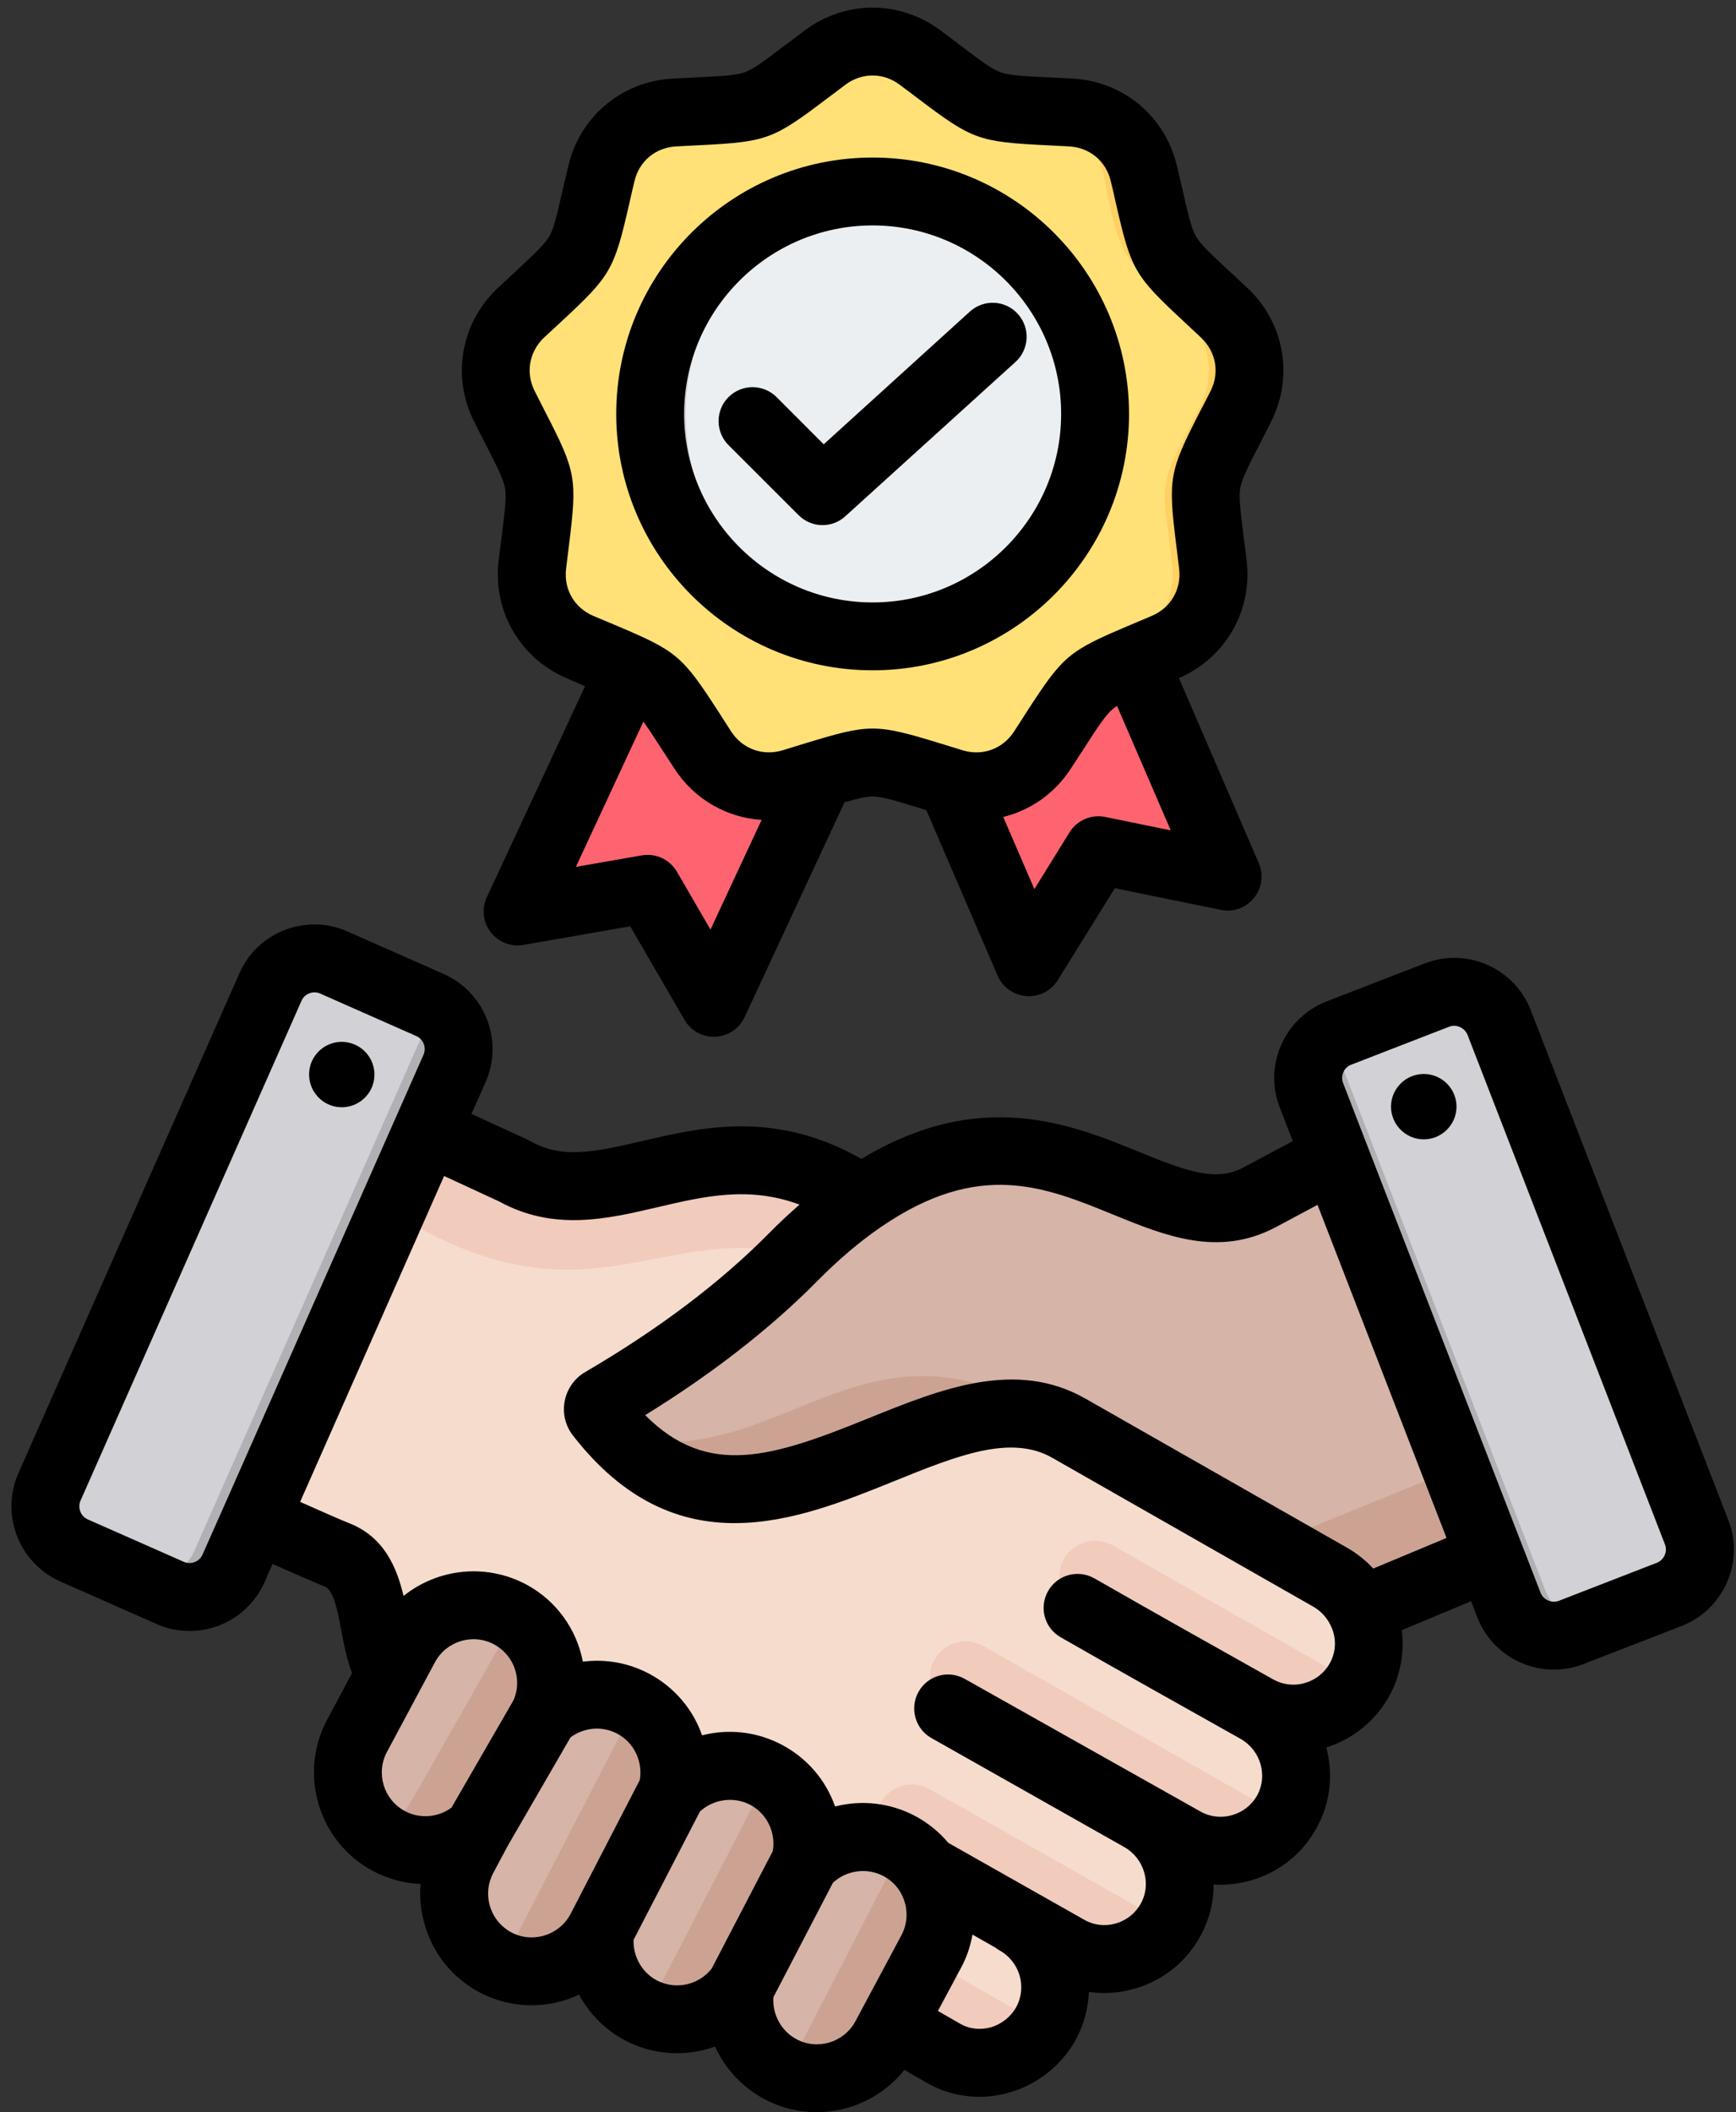 <?xml version="1.0" encoding="UTF-8"?>
<!DOCTYPE svg PUBLIC '-//W3C//DTD SVG 1.0//EN'
          'http://www.w3.org/TR/2001/REC-SVG-20010904/DTD/svg10.dtd'>
<svg height="497.8" preserveAspectRatio="xMidYMid meet" version="1.0" viewBox="50.3 6.2 409.2 497.8" width="409.2" xmlns="http://www.w3.org/2000/svg" xmlns:xlink="http://www.w3.org/1999/xlink" zoomAndPan="magnify"
><rect x="50.3" y="6.2" width="409.2" height="497.8" fill="#333333" stroke="none"/><g clip-rule="evenodd" fill-rule="evenodd"
  ><g
    ><g
      ><g
        ><path d="M319.218,434.548l10.272,5.65c8.568,4.712,19.438,1.559,24.151-7.011c4.714-8.57,1.512-19.354-7.011-24.151 c8.547,4.787,19.45,1.536,24.151-7.011c2.878-5.232,2.796-11.273,0.361-16.286l2.667-1.11l-120.397-95.833 c-34.342-23.161-58.269,6.683-81.879-6.604l-31.276-14.429c-5.284-2.438-11.577-0.144-14.053,5.123l-33.586,71.459 c-1.256,2.672-1.374,5.425-0.35,8.195c1.024,2.77,2.903,4.784,5.595,5.997c11.159,5.027,28.258,12.72,31.763,14.081 c10.701,4.154,7.174,20.878,13.031,28.512c9.015,11.75,10.486,20.317,18.158,24.724l111.874,64.259 c8.479,4.87,19.437,1.559,24.151-7.011c4.712-8.567,1.54-19.408-6.987-24.188l12.222,6.796 c8.546,4.752,19.438,1.559,24.151-7.011C330.942,450.129,327.74,439.345,319.218,434.548z" fill="#f6dccd"
        /></g
        ><g
        ><path d="M257,291.65l-3.587-2.855c-34.342-23.161-58.269,6.683-81.879-6.604l-31.276-14.429 c-5.284-2.438-11.577-0.144-14.053,5.123l-7.426,15.799c7.388-3.705,16.186-1.448,25.948,4.405 c46.778,28.045,62.848-2.337,99.541,10.632c1.474-1.394,2.917-2.803,4.328-4.229C251.268,296.792,254.076,294.153,257,291.65z" fill="#f1cbbc"
        /></g
        ><g
        ><path d="M258.142,481.753l14.549,8.361c8.273,4.754,18.909,1.713,23.797-6.4l-30.295-17.268L258.142,481.753 L258.142,481.753z M340.49,405.596l6.141,3.439c8.157,4.569,18.482,1.826,23.493-5.913l-57.531-32.704 c-4.067-2.29-9.22-0.849-11.51,3.218c-2.29,4.067-0.849,9.22,3.218,11.51C316.517,392.14,340.809,405.775,340.49,405.596 L340.49,405.596z M313.232,431.256l-39.45-22.405c-4.067-2.289-5.507-7.443-3.218-11.51c2.29-4.067,7.443-5.507,11.51-3.218 l70.834,40.277c-5.034,7.641-15.268,10.279-23.419,5.797L313.232,431.256L313.232,431.256z M258.519,440.341 c-1.996-2.604-2.369-6.251-0.657-9.291c2.29-4.067,7.443-5.507,11.51-3.218l56.259,31.87c-4.988,7.811-15.345,10.56-23.554,6.008 l-11.05-6.126l-27.601-15.751C261.403,442.677,259.788,442.212,258.519,440.341z" fill="#f1cbbc"
        /></g
        ><g
        ><path d="M114.049,238.828L61.967,356.666c-2.518,5.698,0.083,12.42,5.781,14.938l22.684,10.026 c5.698,2.518,12.42-0.083,14.938-5.781l52.082-117.838c2.518-5.698-0.083-12.42-5.781-14.938l-22.684-10.026 C123.29,230.529,116.567,233.131,114.049,238.828z" fill="#d1d1d6"
        /></g
        ><g
        ><path d="M96.09,371.748c-2.511,5.681-9.201,8.284-14.888,5.803l9.23,4.08c5.698,2.518,12.42-0.083,14.938-5.781 c17.361-39.279,34.722-78.559,52.082-117.838c2.357-5.333,0.229-11.564-4.726-14.405 C133.847,286.32,114.969,329.034,96.09,371.748z" fill="#b1b1b5"
        /></g
        ><g
        ><path d="M240.072,445.222c5.502-6.111,14.704-7.953,22.261-3.915c2.395,1.28,4.466,3.066,6.075,5.255 c4.173,5.676,4.764,13.308,1.437,19.53l-10.827,20.245c-4.75,8.882-15.904,12.261-24.785,7.512 c-7.139-3.818-10.722-11.776-9.387-19.363c-5.263,7.339-15.352,9.848-23.521,5.479c-6.991-3.739-10.571-11.446-9.463-18.889 c-4.779,8.926-15.877,12.374-24.826,7.588c-8.882-4.75-12.262-15.904-7.512-24.785l3.414-6.383 c-5.58,5.052-13.978,6.337-20.956,2.605c-8.882-4.75-12.262-15.904-7.512-24.785l11.292-21.112 c4.751-8.884,15.9-12.253,24.784-7.511c8.534,4.555,11.985,15.062,8.024,23.748c5.58-5.113,14.024-6.424,21.038-2.68 c7.551,4.031,11.123,12.722,9.101,20.688c5.502-6.11,14.702-7.948,22.26-3.914C238.523,428.563,242.094,437.256,240.072,445.222z" fill="#d6b4a8"
        /></g
        ><g
        ><path d="M162.939,437.495c-5.58,5.052-13.978,6.337-20.956,2.605c-1.54-0.823-2.914-1.84-4.109-3.004 c5.615,0.25,8.131-4.177,10.689-8.677l19.184-33.748c1.547-2.722,1.665-6.315,0.471-9.021c0.79,0.289,1.568,0.634,2.33,1.041 c8.534,4.555,11.985,15.062,8.024,23.747L162.939,437.495L162.939,437.495z M191.862,461.075l16.851-32.639 c2.016-7.963-1.556-16.648-9.104-20.677c-0.904-0.483-1.832-0.88-2.774-1.198c1.419,3.346,0.681,6.545,0.431,7.029 l-25.376,49.145c-0.898,1.74-4.152,3.797-7.384,4.292c0.785,0.605,1.629,1.154,2.53,1.636 C176.137,473.53,187.199,469.805,191.862,461.075L191.862,461.075z M260.276,440.366c0.696,0.268,1.383,0.58,2.057,0.94 c2.395,1.28,4.466,3.066,6.075,5.254c4.173,5.676,4.764,13.308,1.437,19.531l-10.827,20.245 c-4.75,8.882-15.904,12.261-24.785,7.512c-0.1-0.053-0.198-0.108-0.296-0.163c1.9-0.691,3.099-1.738,3.642-2.789l22.598-43.764 C261.069,445.406,261.241,442.677,260.276,440.366L260.276,440.366z M224.846,474.485c-5.263,7.339-15.352,9.848-23.521,5.479 c-0.599-0.32-1.171-0.67-1.72-1.046c3.113-1.359,5.742-3.69,7.544-7.178l21.06-40.785c1.489-2.883,1.17-5.366-0.073-7.64 c0.963,0.32,1.911,0.725,2.835,1.218c7.552,4.03,11.123,12.723,9.101,20.688L224.846,474.485L224.846,474.485z" fill="#cca393"
        /></g
        ><g
        ><path d="M302.268,342.819l61.503,35.055c3.31,1.887,5.821,4.669,7.373,7.868l34.705-14.48 c5.308-2.215,7.888-8.27,5.809-13.632l-28.966-74.723c-1.138-2.937-3.256-5.023-6.21-6.117c-2.953-1.094-5.92-0.891-8.696,0.595 l-20.76,11.112c-24.796,12.898-48.672-30.509-93.57,0.291c-5.839,3.99-11.316,8.777-16.285,13.798 c-12.47,12.601-27.681,23.842-44.883,33.882c-0.548,0.32-0.895,0.81-1.015,1.434c-0.119,0.622,0.019,1.206,0.409,1.706 C227.304,385.441,270.655,324.8,302.268,342.819z" fill="#d6b4a8"
        /></g
        ><g
        ><path d="M349.97,370.007l13.801,7.866c3.31,1.887,5.821,4.668,7.373,7.868l34.705-14.48 c5.304-2.213,7.885-8.262,5.813-13.622l-8.496-21.915c0.392,6.968-1.223,13.096-8.391,16.018L349.97,370.007L349.97,370.007z M196.502,345.129c34.653,35.049,75.565-19.524,105.766-2.311C254.44,310.424,236.627,353.111,196.502,345.129z" fill="#cca393"
        /></g
        ><g
        ><path d="M403.664,247.194l46.569,120.123c2.252,5.808-0.658,12.403-6.467,14.655l-23.124,8.965 c-5.808,2.251-12.403-0.658-14.655-6.466l-46.569-120.124c-2.252-5.808,0.658-12.403,6.466-14.655l23.124-8.965 C394.818,238.476,401.412,241.386,403.664,247.194z" fill="#d1d1d6"
        /></g
        ><g
        ><path d="M364.002,250.632c-4.525,2.816-6.576,8.573-4.583,13.715l46.569,120.124 c2.252,5.808,8.846,8.718,14.654,6.466l8.572-3.323l0.035-0.013c-5.808,2.252-12.402-0.658-14.654-6.466 C397.73,337.634,380.867,294.133,364.002,250.632z" fill="#b1b1b5"
        /></g
      ></g
      ><g
      ><g
        ><path d="M310.133,144.239l-40.917,33.932l21.943,50.948c0.705,1.637,2.955,1.804,3.894,0.29l14.165-22.826 l26.317,5.39c1.748,0.357,3.171-1.39,2.465-3.029L310.133,144.239z" fill="#fe646f"
        /></g
        ><g
        ><path d="M310.133,144.239l-5.41,4.487l25.936,60.217c0.305,0.707,0.213,1.434-0.13,2.004l5.008,1.026 c1.748,0.357,3.171-1.39,2.465-3.029L310.133,144.239L310.133,144.239z M289.82,226.009l12.884-20.762l6.515,1.334 l-14.165,22.826c-0.939,1.514-3.19,1.347-3.895-0.29L289.82,226.009z" fill="#fd4755"
        /></g
        ><g
        ><path d="M249.768,175.538l-29.419,63.189c-0.752,1.615-3.006,1.717-3.902,0.177l-13.497-23.227l-26.463,4.624 c-1.758,0.307-3.129-1.482-2.376-3.1l29.097-62.498L249.768,175.538z" fill="#fe646f"
        /></g
        ><g
        ><path d="M249.768,175.538l-29.419,63.189c-0.752,1.615-3.006,1.717-3.901,0.177l-13.497-23.227l-26.464,4.624 c-1.758,0.307-3.129-1.482-2.376-3.1l1.789-3.842l23.334-4.077l13.497,23.227c0.895,1.54,3.149,1.439,3.901-0.177l27.596-59.273 L249.768,175.538z" fill="#fd4755"
        /></g
        ><g
        ><path d="M267.224,19.793c17.591,13.168,13.602,11.716,35.541,12.936c8.427,0.469,15.271,6.212,17.196,14.43 c1.818,7.761,2.708,17.547,8.634,23.109l10.278,9.646c6.154,5.776,7.705,14.575,3.898,22.107 c-9.913,19.61-9.176,15.43-6.568,37.248c1.002,8.38-3.466,16.118-11.224,19.441c-20.199,8.65-16.947,5.922-28.974,24.312 c-4.619,7.063-13.015,10.119-21.094,7.678c-21.034-6.357-16.789-6.357-37.822,0c-8.079,2.441-16.474-0.614-21.094-7.678 c-12.027-18.39-8.775-15.661-28.974-24.312c-7.758-3.323-12.226-11.06-11.224-19.441c2.608-21.818,3.345-17.637-6.568-37.248 c-3.807-7.532-2.256-16.331,3.898-22.107c16.022-15.038,13.899-11.361,18.911-32.755c1.925-8.218,8.769-13.961,17.196-14.43 c21.939-1.22,17.95,0.232,35.541-12.936C251.533,14.736,260.467,14.736,267.224,19.793z" fill="#ffe177"
        /></g
        ><g
        ><path d="M267.224,19.793c17.591,13.168,13.602,11.716,35.541,12.936c8.427,0.469,15.271,6.211,17.196,14.429 c1.818,7.761,2.708,17.548,8.634,23.109l10.278,9.646c6.154,5.776,7.705,14.575,3.898,22.107 c-9.913,19.61-9.176,15.43-6.568,37.248c1.001,8.38-3.466,16.118-11.224,19.441c-20.199,8.65-16.947,5.922-28.974,24.312 c-4.483,6.855-12.524,9.936-20.38,7.879c4.303-1.156,8.139-3.872,10.759-7.879c12.027-18.39,8.774-15.661,28.974-24.312 c7.759-3.323,12.226-11.06,11.224-19.441c-2.608-21.818-3.345-17.637,6.568-37.248c3.807-7.532,2.256-16.331-3.898-22.107 l-10.278-9.646c-5.926-5.562-6.815-15.348-8.633-23.109c-1.925-8.218-8.77-13.96-17.196-14.429 c-21.94-1.221-17.95,0.231-35.542-12.936c-1.987-1.487-4.161-2.536-6.414-3.149C256.598,15.173,262.454,16.223,267.224,19.793 L267.224,19.793z M251.19,186.545c-6.808-1.549-9.432-0.165-23.721,4.153c-0.238,0.072-0.476,0.139-0.714,0.201 c3.283,0.882,6.839,0.856,10.335-0.201C243.833,188.66,247.976,187.277,251.19,186.545z" fill="#ffd064"
        /></g
        ><g
        ><circle cx="256" cy="103.764" fill="#eceff1" r="52.422"
        /></g
        ><g
        ><path d="M256,51.343c1.41,0,2.807,0.057,4.189,0.166c-26.992,2.134-48.232,24.714-48.232,52.255 s21.24,50.121,48.232,52.255c-1.382,0.109-2.779,0.166-4.189,0.166c-28.952,0-52.422-23.47-52.422-52.421 S227.048,51.343,256,51.343z" fill="#d1d1d6"
        /></g
      ></g
    ></g
    ><g
    ><path d="M244.177,129.96c1.93,0,3.86-0.692,5.366-2.081l40.15-36.398c3.248-2.97,3.483-8.035,0.518-11.301 c-2.965-3.271-8.002-3.521-11.296-0.551l-34.454,31.282l-11.108-11.122c-3.153-3.13-8.19-3.13-11.343,0 c-3.107,3.121-3.107,8.18,0,11.311l16.521,16.507C240.082,129.169,242.153,129.96,244.177,129.96L244.177,129.96z M211.558,103.761 c0-24.499,19.957-44.433,44.433-44.433c24.476,0,44.433,19.934,44.433,44.433c0,24.49-19.957,44.419-44.433,44.419 C231.515,148.18,211.558,128.251,211.558,103.761L211.558,103.761z M195.555,103.761c0-33.32,27.112-60.431,60.436-60.431 c33.325,0,60.436,27.111,60.436,60.431c0,33.311-27.111,60.418-60.436,60.418C222.666,164.179,195.555,137.072,195.555,103.761 L195.555,103.761z M176.351,98.4c-2.212-4.349-1.318-9.319,2.212-12.661c1.506-1.379,2.824-2.598,4.001-3.7 c11.72-10.882,12.473-12.182,16.051-27.78c0.329-1.567,0.753-3.318,1.224-5.291c1.083-4.749,4.942-7.987,9.837-8.261 c2.024-0.108,3.813-0.198,5.413-0.278c15.956-0.8,17.368-1.313,30.124-10.981c1.318-0.97,2.73-2.047,4.33-3.257 c3.907-2.932,8.99-2.932,12.85,0c1.647,1.21,3.059,2.288,4.33,3.257c12.803,9.668,14.215,10.181,30.171,10.981 c1.6,0.08,3.389,0.169,5.413,0.278c4.895,0.273,8.755,3.511,9.837,8.261c0.471,1.972,0.894,3.723,1.224,5.291 c3.577,15.598,4.331,16.898,16.051,27.78c1.177,1.101,2.494,2.321,3.954,3.7c3.577,3.342,4.471,8.312,2.259,12.661 c-0.894,1.798-1.742,3.398-2.495,4.829c-7.296,14.238-7.531,15.721-5.554,31.597c0.188,1.6,0.423,3.384,0.659,5.38 c0.565,4.844-1.93,9.221-6.448,11.141c-1.836,0.791-3.483,1.492-4.989,2.113c-14.732,6.218-15.862,7.178-24.57,20.626 c-0.847,1.351-1.836,2.862-2.918,4.542c-2.683,4.09-7.437,5.823-12.097,4.401c-1.93-0.579-3.671-1.111-5.177-1.591 c-7.672-2.348-11.861-3.53-16.051-3.53c-4.189,0-8.378,1.182-16.05,3.53c-1.553,0.48-3.248,1.012-5.178,1.591 c-4.66,1.407-9.414-0.311-12.097-4.401c-1.083-1.68-2.071-3.191-2.918-4.551c-8.708-13.438-9.837-14.399-24.57-20.616 c-1.506-0.621-3.154-1.323-5.036-2.113c-4.472-1.921-7.013-6.298-6.402-11.141c0.236-1.996,0.471-3.779,0.659-5.38 c1.977-15.876,1.742-17.359-5.601-31.597C178.092,101.799,177.245,100.198,176.351,98.4L176.351,98.4z M326.264,201.9 l-12.661-29.333c-0.376,0.254-0.753,0.504-1.035,0.762c-1.694,1.431-3.436,4.1-6.872,9.442c-0.894,1.37-1.883,2.909-3.012,4.617 c-3.813,5.851-9.508,9.781-15.909,11.353l7.343,17.006l8.284-13.386c1.789-2.853,5.13-4.302,8.425-3.62L326.264,201.9 L326.264,201.9z M229.821,199.438c-8.19-0.537-15.815-4.82-20.522-12.049c-1.13-1.709-2.118-3.248-3.013-4.627 c-1.835-2.852-3.201-4.942-4.33-6.491l-15.909,34.229l15.533-2.711c3.295-0.569,6.589,0.96,8.284,3.86l7.908,13.631 L229.821,199.438L229.821,199.438z M162.089,105.62c-5.413-10.68-3.154-23.36,5.554-31.55c1.506-1.403,2.824-2.641,4.048-3.761 c4.613-4.312,6.966-6.481,8.096-8.402c1.082-1.921,1.789-5.018,3.201-11.207c0.376-1.6,0.8-3.38,1.271-5.38 c2.73-11.649,12.567-19.92,24.523-20.593c2.024-0.108,3.86-0.198,5.507-0.278c6.354-0.32,9.508-0.48,11.579-1.243 c2.118-0.748,4.66-2.678,9.696-6.51c1.318-0.988,2.777-2.09,4.425-3.318c9.555-7.169,22.452-7.169,32.007,0 c1.647,1.228,3.107,2.33,4.424,3.318c5.037,3.831,7.578,5.761,9.649,6.51c2.118,0.762,5.272,0.923,11.626,1.243 c1.647,0.08,3.483,0.169,5.507,0.278c11.955,0.673,21.793,8.943,24.523,20.593c0.471,2,0.894,3.779,1.271,5.38 c1.412,6.189,2.118,9.287,3.201,11.207c1.13,1.92,3.436,4.09,8.096,8.402c1.224,1.12,2.542,2.358,4.048,3.761 c8.708,8.19,10.967,20.87,5.554,31.55c-0.894,1.831-1.742,3.46-2.495,4.909c-2.918,5.648-4.33,8.486-4.754,10.67 c-0.376,2.179,0.047,5.338,0.8,11.64c0.235,1.619,0.471,3.426,0.706,5.469c1.412,11.847-4.989,22.96-15.957,27.7l18.828,43.642 c1.177,2.725,0.706,5.898-1.177,8.209c-1.883,2.306-4.848,3.389-7.766,2.786l-24.994-5.117l-13.462,21.68 c-1.459,2.358-4.048,3.78-6.825,3.78c-0.188,0-0.376-0.009-0.565-0.033c-2.965-0.217-5.601-2.066-6.778-4.806l-16.804-39.001 c-0.471-0.141-0.894-0.282-1.318-0.419c-6.072-1.873-9.131-2.815-11.344-2.815c-1.553,0-3.483,0.461-6.636,1.384l-23.535,50.618 c-1.271,2.702-3.907,4.481-6.919,4.622c-0.094,0-0.235,0.009-0.329,0.009c-2.871,0-5.507-1.511-6.919-3.982l-12.803-22.056 l-25.135,4.387c-2.965,0.513-5.931-0.65-7.766-3.008c-1.789-2.372-2.165-5.54-0.894-8.251l23.158-49.728 c-1.318-0.565-2.777-1.172-4.331-1.85c-11.014-4.721-17.462-15.872-16.05-27.752c0.235-2.043,0.471-3.85,0.706-5.469 c0.753-6.302,1.177-9.461,0.8-11.64c-0.424-2.184-1.883-5.022-4.754-10.67C163.83,109.08,162.983,107.451,162.089,105.62 L162.089,105.62z M385.901,259.31c-4.236,0-7.719,3.459-7.719,7.7c0,4.25,3.483,7.71,7.719,7.71c4.236,0,7.719-3.46,7.719-7.71 C393.62,262.769,390.137,259.31,385.901,259.31L385.901,259.31z M442.76,370.199c0.659,1.68-0.235,3.648-1.883,4.302l-23.111,8.967 c-1.13,0.419-2.071,0.132-2.542-0.066c-0.518-0.212-1.365-0.734-1.789-1.831l-40.997-105.764l0,0l-5.554-14.37 c-0.659-1.676,0.188-3.648,1.883-4.297l23.111-8.962c0.376-0.15,0.8-0.216,1.177-0.216c1.318,0,2.636,0.805,3.154,2.108 L442.76,370.199L442.76,370.199z M391.267,368.66l-30.406-78.501l-10.073,5.38c-13.462,6.99-25.935,1.878-38.032-3.059 c-16.286-6.66-31.677-12.949-54.788,2.89c-4.989,3.408-10.073,7.719-15.109,12.831c-11.061,11.169-24.664,21.75-40.479,31.517 c14.827,14.893,30.077,9.861,52.623,0.744c17.039-6.9,34.69-14.041,51.211-4.603l61.519,35.052c2.353,1.337,4.472,3.017,6.26,4.961 L391.267,368.66L391.267,368.66z M363.92,389.219c1.459,2.909,1.365,6.171-0.141,8.939c-1.271,2.301-3.389,3.972-5.931,4.702 c-2.495,0.711-5.083,0.419-7.343-0.81c-12.991-7.3-27.771-15.57-42.221-23.859c-3.86-2.194-8.755-0.862-10.92,2.965 c-2.212,3.841-0.894,8.722,2.965,10.92c14.544,8.322,29.324,16.601,42.362,23.911v0.009c4.754,2.664,6.496,8.642,3.954,13.32 c-1.271,2.269-3.342,3.931-5.883,4.66c-2.495,0.73-5.177,0.452-7.437-0.8v-0.009l-55.635-31.301c-3.86-2.17-8.708-0.8-10.873,3.05 c-2.165,3.85-0.8,8.731,3.013,10.892c0,0,45.045,25.478,45.468,25.699c4.707,2.669,6.496,8.642,3.907,13.321 c-1.271,2.292-3.342,3.958-5.884,4.688c-2.495,0.725-5.13,0.433-7.343-0.81l-0.047-0.028L273.83,440.52 c-2.165-2.57-4.754-4.679-7.719-6.279c-5.978-3.201-12.756-3.883-18.969-2.292c-2.118-6.058-6.448-11.287-12.426-14.478 c-5.978-3.201-12.709-3.883-18.922-2.292c-2.118-6.058-6.448-11.287-12.426-14.488c-4.895-2.622-10.355-3.54-15.674-2.881 c-1.459-7.531-6.166-14.342-13.367-18.192c-9.602-5.098-20.946-3.681-28.9,2.711c-1.6-6.698-4.566-13.937-12.897-17.18 c-1.365-0.518-5.178-2.189-11.485-4.989l33.937-76.802l12.897,5.964c12.944,7.117,25.417,4.199,37.467,1.379 c10.967-2.57,21.463-5.031,33.419-0.602c-2.448,2.132-4.895,4.41-7.296,6.853c-11.438,11.569-25.982,22.536-43.209,32.6 c-2.542,1.468-4.283,3.958-4.848,6.829c-0.565,2.862,0.141,5.818,1.93,8.12c24.476,31.498,52.858,20.018,75.687,10.788 c14.733-5.968,27.441-11.127,37.279-5.531l61.472,35.052C361.613,385.84,363.025,387.37,363.92,389.219L363.92,389.219 L363.92,389.219z M285.927,465.88c-0.376-0.212-0.706-0.461-1.083-0.72l-5.319-3.022c-0.471,2.659-1.318,5.272-2.636,7.71 l-5.507,10.289l5.272,3.031c2.118,1.219,4.66,1.511,7.154,0.829c2.542-0.72,4.754-2.457,6.025-4.759 C292.422,474.531,290.681,468.54,285.927,465.88L285.927,465.88z M251.943,482.547l10.826-20.239 c1.883-3.478,1.553-7.809-0.8-11.019c-0.894-1.229-2.071-2.212-3.436-2.942c-3.86-2.066-8.755-1.379-11.908,1.591l-14.027,26.961 c-0.282,4.01,1.836,7.969,5.413,9.88C243,489.467,249.26,487.57,251.943,482.547L251.943,482.547z M218.053,470.149l14.403-27.681 c0.753-4.33-1.365-8.811-5.272-10.887c-3.86-2.071-8.755-1.384-11.908,1.577l-15.627,30.209c-0.141,3.93,1.93,7.663,5.413,9.532 C209.487,475.261,214.994,474.07,218.053,470.149L218.053,470.149z M184.776,457.3l16.333-31.592 c0.753-4.33-1.365-8.83-5.272-10.897c-3.577-1.902-7.861-1.53-11.061,0.857l-14.874,25.69l-3.342,6.283 c-1.271,2.405-1.553,5.197-0.753,7.846c0.8,2.65,2.589,4.82,4.989,6.11C175.786,464.28,182.093,462.35,184.776,457.3L184.776,457.3 z M156.723,432.217l14.638-25.346c2.118-4.89,0.094-10.624-4.613-13.132c-4.989-2.678-11.249-0.791-13.932,4.231l-11.297,21.11 c-2.683,5.008-0.8,11.268,4.236,13.961C149.239,434.909,153.569,434.561,156.723,432.217L156.723,432.217z M98.028,372.599 l5.178-11.659l0,0l0,0l46.928-106.173c0.471-1.087,0.235-2.057,0.047-2.546c-0.188-0.48-0.659-1.36-1.742-1.841l-22.687-10.03 c-1.648-0.73-3.671,0.047-4.378,1.699L69.269,359.891c-0.706,1.648,0.047,3.657,1.695,4.387l22.687,10.021 C95.298,375.028,97.322,374.247,98.028,372.599L98.028,372.599z M457.351,379.198c-2.118,4.73-5.884,8.359-10.685,10.219 l-23.158,8.971c-2.259,0.88-4.613,1.299-6.966,1.299c-7.719,0-15.062-4.688-18.027-12.337l-1.459-3.775l-16.333,6.825 c0.659,5.29-0.329,10.708-2.918,15.467c-3.248,5.86-8.519,10.162-14.874,12.172c1.647,6.19,1.035,12.991-2.306,18.988 c-3.295,6.02-8.755,10.393-15.392,12.323c-2.918,0.838-5.931,1.167-8.849,0.988c0,4.151-1.036,8.34-3.154,12.2 c-3.342,6.049-8.802,10.44-15.486,12.351c-3.577,1.031-7.202,1.28-10.779,0.767c-0.141,3.85-1.177,7.715-3.107,11.292 c-3.342,6.039-9.084,10.581-15.768,12.45c-2.306,0.649-4.613,0.969-6.966,0.969c-4.33,0-8.614-1.12-12.426-3.328l-5.224-3.012 c-5.083,6.392-12.756,9.969-20.663,9.969c-4.189,0-8.425-0.998-12.379-3.107c-5.225-2.81-9.225-7.201-11.579-12.36 c-6.778,2.448-14.544,2.099-21.322-1.52c-4.66-2.49-8.331-6.26-10.732-10.713c-7.249,3.403-15.956,3.46-23.534-0.588 c-6.213-3.309-10.732-8.84-12.756-15.58c-0.988-3.272-1.365-6.623-1.083-9.922c-3.86-0.16-7.672-1.167-11.249-3.069 c-12.756-6.839-17.604-22.81-10.779-35.607l5.884-11.033c-1.271-3.309-1.93-6.839-2.542-10.077 c-1.083-5.733-1.93-9.541-4.001-10.36c-1.6-0.612-5.507-2.311-12.191-5.272l-1.883,4.283c-3.201,7.216-10.261,11.518-17.698,11.518 c-2.589,0-5.272-0.532-7.766-1.647l-22.687-10.03c-9.743-4.311-14.167-15.74-9.884-25.492l52.105-117.842 c4.283-9.748,15.721-14.168,25.464-9.856l22.687,10.016c4.707,2.09,8.331,5.893,10.214,10.713c1.836,4.82,1.742,10.068-0.329,14.78 l-3.342,7.489l13.462,6.189c0.188,0.09,0.377,0.193,0.565,0.301c7.248,4.067,14.685,2.622,26.217-0.09 c14.121-3.299,31.395-7.352,51.682,4.217c28.006-16.949,49.516-8.18,65.426-1.666c11.343,4.627,18.074,7.079,24.523,3.719 l11.72-6.26l-3.059-7.898c-3.86-9.941,1.083-21.162,11.014-25.012l23.111-8.957c9.979-3.864,21.181,1.087,25.04,11.028 l46.551,120.129C459.564,369.22,459.422,374.468,457.351,379.198L457.351,379.198z M123.163,259.088 c0.188-4.25,3.813-7.54,8.049-7.338c4.236,0.198,7.531,3.798,7.343,8.049c-0.188,4.26-3.813,7.54-8.049,7.352 C126.269,266.949,122.975,263.338,123.163,259.088z"
    /></g
  ></g
></svg
>

